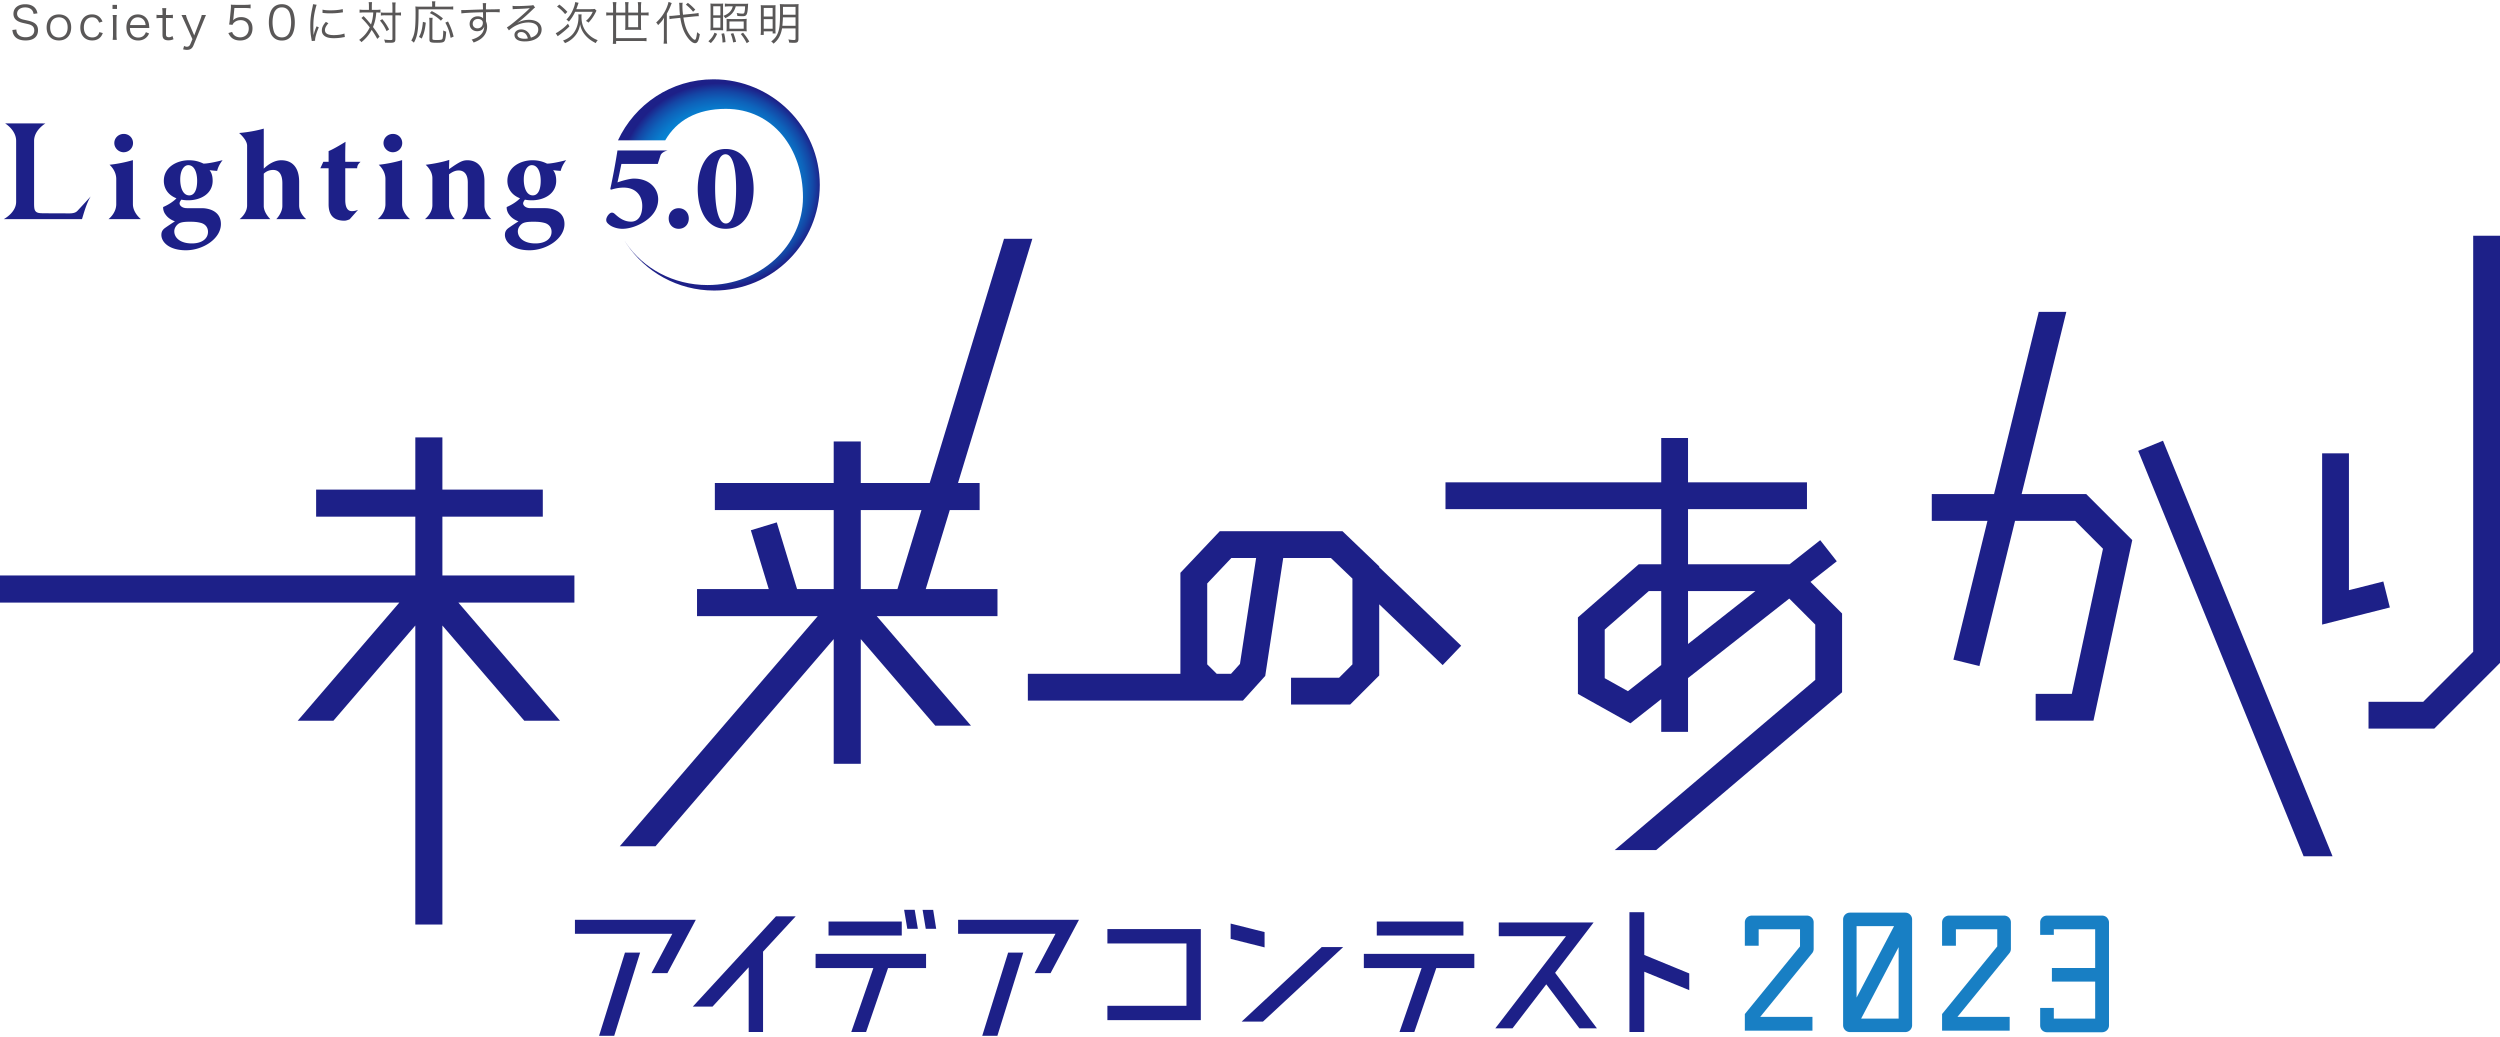 <svg viewBox="0 0 687 285" width="687" height="285" xmlns="http://www.w3.org/2000/svg" xmlns:xlink="http://www.w3.org/1999/xlink"><defs><path id="a" d="M169.817 38.57h12.982c3.173-5.486 8.681-8.655 16.654-8.655 13.003 0 21.205 11.01 21.205 24.32S208.916 78.33 194.431 78.33c-9.424 0-17.632-4.603-22.31-11.42-.207-.302-.463-.747-.474-.764a12.831 12.831 0 00.47.79c5.207 7.782 14.075 12.905 24.139 12.905 16.03 0 29.024-12.995 29.024-29.025s-13.196-29.024-29.223-29.024c-11.653 0-21.62 6.869-26.24 16.777"/></defs><clipPath id="b"><use xlink:href="#a" overflow="visible"/></clipPath><radialGradient id="c" cx="325.988" cy="144.109" r="2.052" gradientTransform="translate(-4311.392 -1942.435) scale(13.832)" gradientUnits="userSpaceOnUse"><stop offset="0" stop-color="#00a0e9"/><stop offset=".38" stop-color="#009ee7"/><stop offset=".537" stop-color="#0297e2"/><stop offset=".654" stop-color="#058ad9"/><stop offset=".75" stop-color="#0979cb"/><stop offset=".834" stop-color="#0e62ba"/><stop offset=".91" stop-color="#1446a5"/><stop offset=".977" stop-color="#1c258c"/><stop offset=".986" stop-color="#1d2088"/><stop offset="1" stop-color="#1d2088"/></radialGradient><path clip-path="url(#b)" fill="url(#c)" d="M169.817 21.793h55.463v58.049h-55.463z"/><path fill="#187fc4" d="M498.396 253.486v7.266c0 .433-.145.866-.433 1.203l-14.248 17.473h14.345v3.802h-18.58v-4.572l15.162-18.579v-4.718h-11.36v4.527h-3.802v-6.403c0-1.059.866-1.877 1.925-1.877h15.113a1.85 1.85 0 011.877 1.877zm27.051-.819v29.072c0 1.01-.817 1.876-1.878 1.876H508.36a1.878 1.878 0 01-1.875-1.876v-29.071c0-1.012.817-1.876 1.875-1.876h15.21c1.06 0 1.877.864 1.877 1.875zm-15.256 21.467l10.298-19.638h-10.298v19.638zm11.552-13.861l-10.302 19.636h10.302v-19.636zm28.975-8.665h-15.113c-1.059 0-1.925.818-1.925 1.877v6.403h3.803v-4.527h11.36v4.718l-15.162 18.579v4.572h18.578v-3.802h-14.345l14.249-17.473c.287-.336.433-.77.433-1.202v-7.267a1.85 1.85 0 00-1.878-1.878zm28.258.53c-.337-.337-.817-.53-1.349-.53h-15.112a1.85 1.85 0 00-1.878 1.878v3.417h3.756v-1.542h11.359v10.64h-11.889v3.753h11.889v10.154h-11.36v-2.935h-3.755v4.813c0 1.059.819 1.875 1.878 1.875h15.112c1.06 0 1.925-.816 1.925-1.875v-28.3c0-.482-.24-.965-.576-1.348z"/><path fill="#1d2088" d="M171.74 261.775h4.164l-7.115 22.857h-4.162l7.113-22.857zm-13.748-9.02v3.86h26.759l-5.724 10.8h4.38l7.804-14.66h-33.22zm95.538-2.732l.866 5.205h2.863l-.823-5.205h-2.906zm-29.407 16.004h15.874l-6.07 17.564h4.075l6.03-17.564h10.45v-3.904h-30.359v3.904zm3.557-8.936h20.124v-3.86H227.68v3.86zm21.643-1.863h2.905l-.868-5.205h-2.906l.869 5.205zm20.595 29.404h4.164l7.113-22.857h-4.16l-7.117 22.857zm-6.634-28.017h26.76l-5.725 10.8h4.38l7.806-14.66h-33.222v3.86zm41.027 2.646h21.729v17.13h-21.73v3.949h25.676v-25.025h-25.675v3.946zm36.904 21.468h5.857l22.03-20.47h-5.898l-21.99 20.47zm6.29-24.592l-9.325-2.34v4.206l9.325 2.342v-4.208zm30.833.955h23.81v-3.86h-23.81v3.86zm-3.556 8.935h15.876l-6.073 17.565h4.076l6.027-17.565h10.454v-3.903h-30.36v3.903zm63.145-12.535h-26.068v3.774h18.477l-19.429 25.326h4.727l9.282-12.097 9.105 12.097h4.815l-11.492-15.264 10.583-13.836zm13.92-2.819h-4.08v32.92h4.08v-16.567l12.358 5.073v-4.597l-12.358-5.075v-11.754zM167.439 61.758c.78.645 2.24 1.119 3.596 1.119 2.034 0 4.541-.88 6.442-2.237 2.405-1.695 3.39-3.764 3.39-5.865 0-2.916-2.307-5.697-6.68-5.697-.915 0-2.814.441-4.509 1.05.339-1.389.78-3.628 1.086-5.085h9.992l.75-2.325c.4-1.057 1.965-1.37 1.965-1.37h-13.793a184.086 184.086 0 01-1.966 10.578l.169.204c.882-.239 2-.577 3.525-.577 3.12 0 5.086 2 5.086 5.052 0 2.44-.983 4.306-3.085 4.306-2.169 0-3.628-1.39-4.44-2.102-.477-.44-.916-.476-1.325-.205-.609.441-1.05 1.256-1.05 1.798 0 .474.135.813.847 1.356zm19.061 1.119c1.628 0 2.779-1.186 2.779-2.849 0-1.627-1.186-2.813-2.779-2.813-1.594 0-2.745 1.186-2.745 2.813 0 1.663 1.15 2.849 2.745 2.849zm401.075 61.018l45.457 111.41h7.952L594.391 121.11l-6.816 2.785zm-32.035 11.88l12.282-50.068h-7.579l-12.286 50.067h-17.104v7.366h15.298l-9.359 38.134 7.152 1.755 9.787-39.89h16.523l7.646 7.654-8.564 39.876H559.4v7.366h15.884l10.661-49.619-12.646-12.642h-17.76zm-363.804-83.85c0-5.017 2.033-10.985 7.695-10.985 5.765 0 7.663 6.068 7.663 10.95 0 4.95-1.898 10.986-7.663 10.986-5.762 0-7.696-6.069-7.696-10.95zm4.78-.135c0 4.541.711 9.629 2.948 9.629 2.274 0 2.816-4.882 2.816-9.596 0-4.78-.68-9.426-2.917-9.426-2.304 0-2.848 4.882-2.848 9.393zM139.818 62.6a68.84 68.84 0 012.661-1.775c-1.42-.532-2.163-1.242-2.661-1.987-.425-.568-.639-1.455-.569-1.952 1.538-.654 2.918-1.608 3.653-2.394-2.174-.834-3.474-2.567-3.474-4.81 0-3.835 3.69-5.645 6.885-5.645 1.492 0 2.696.286 4.01.924 1.492 0 4.375-.71 5.262-.958 0 0-1.158 1.383-1.5 2.945-.602 0-1.597-.142-2.094-.177.534.638.852 1.562.852 2.91 0 3.55-3.265 5.36-6.744 5.36a9.876 9.876 0 01-1.854-.173c-.279.347-.487.724-.487 1.025 0 .566.673 1.311 2.023 1.311h4.01c2.165 0 5.324.889 5.324 4.367 0 4.01-4.899 7.204-9.62 7.204-4.647 0-6.743-2.272-6.743-4.224 0-.851.32-1.42 1.066-1.951zm4.116-13.309c0 2.414.817 4.4 2.486 4.4 1.385 0 2.165-1.455 2.165-4.01 0-2.237-.745-4.295-2.449-4.295-1.1 0-2.202 1.315-2.202 3.905zm-1.631 14.267c0 1.882 1.775 3.337 4.827 3.337 2.733 0 4.436-1.278 4.436-3.195 0-1.314-.851-2.165-1.953-2.449-.959-.248-1.773-.32-3.087-.32-1.81 0-2.698.214-3.23.676-.603.496-.993 1.206-.993 1.951zm82.411 105.757h-33.172v-7.442h19.71l-4.918-16.157 7.122-2.167 5.575 18.324h10.07v-21.71h-32.66v-7.442h32.66V121.31h7.442v11.412h18.942l20.42-67.097h7.78l-20.42 67.097h5.937v7.442H261l-6.604 21.71h19.71v7.441h-33.174l25.884 30.09h-9.813l-20.459-23.781v34.26h-7.441v-34.26l-48.976 56.933h-9.816l54.404-63.242zm11.829-7.442h10.072l6.606-21.71h-16.678v21.71zm418.394-2.08l-9.45 2.386v-37.608h-7.368v47.065l18.615-4.706-1.797-7.137zm24.696-95.022v114.343l-13.74 13.742H650.87v7.365h18.07l18.06-18.06V64.771h-7.366zM33.967 41.838c1.455 0 2.59-1.135 2.59-2.52 0-1.455-1.135-2.52-2.555-2.52-1.383 0-2.59 1.065-2.59 2.52 0 1.385 1.207 2.52 2.555 2.52zM379.01 185.619l-7.99 7.991h-16.243v-7.365h13.196l3.674-3.674v-23.567l-5.923-5.672H352.63l-4.944 32.408-6.134 6.789h-59.098v-7.367h41.921v-27.759l10.828-11.439h33.701l10.105 9.683v.215l22.525 21.583-5.09 5.326-17.435-16.707v19.555zm-33.827-32.287h-6.805l-6.635 7.002v22.231l2.615 2.597h3.924l2.456-2.714 4.445-29.116zm-154.797 123.28h5.42l9.932-10.803v17.784h3.949v-22.078l8.976-9.715h-5.422l-22.855 24.811zM45.41 62.6a68.84 68.84 0 012.662-1.775c-1.42-.532-2.165-1.242-2.662-1.987-.426-.568-.638-1.455-.568-1.952 1.538-.654 2.916-1.608 3.652-2.394-2.174-.834-3.473-2.567-3.473-4.81 0-3.834 3.69-5.644 6.885-5.644 1.49 0 2.696.285 4.01.923 1.49 0 4.373-.71 5.262-.958 0 0-1.16 1.383-1.5 2.945-.604 0-1.597-.142-2.094-.177.532.638.852 1.562.852 2.91 0 3.55-3.265 5.36-6.744 5.36a9.888 9.888 0 01-1.854-.173c-.28.347-.49.724-.49 1.025 0 .567.676 1.312 2.024 1.312h4.012c2.163 0 5.322.888 5.322 4.367 0 4.01-4.897 7.203-9.617 7.203-4.65 0-6.744-2.272-6.744-4.223 0-.852.32-1.42 1.065-1.952zm4.117-13.309c0 2.414.817 4.4 2.485 4.4 1.384 0 2.163-1.455 2.163-4.01 0-2.237-.744-4.295-2.448-4.295-1.1 0-2.2 1.315-2.2 3.905zm-1.633 14.267c0 1.882 1.775 3.337 4.829 3.337 2.731 0 4.434-1.278 4.434-3.195 0-1.314-.851-2.165-1.951-2.449-.959-.248-1.776-.32-3.089-.32-1.81 0-2.697.214-3.228.676-.603.496-.995 1.206-.995 1.951zm-18.078-3.337h8.906s-2.2-1.703-2.2-4.116V44.003A38.77 38.77 0 0130.1 45.28s1.845 1.525 1.845 3.903v6.92c0 2.52-2.128 4.117-2.128 4.117zm86.948 0h8.233s-1.596-1.56-1.596-3.726v-8.589c.958-.71 1.74-1.063 2.662-1.063 1.243 0 2.485.78 2.485 3.3v6.068c0 2.45-1.597 4.01-1.597 4.01h8.092s-1.917-1.56-1.917-3.761v-6.707c0-3.62-1.81-5.715-4.685-5.715-1.03 0-1.703.285-2.768.923-.817.497-1.562 1.03-2.272 1.525 0-.815.037-2.056.072-2.553-1.987.638-4.437 1.1-6.495 1.348 0 0 1.845 1.562 1.845 3.69v7.382c0 2.309-2.059 3.868-2.059 3.868zm-115.737 0h21.501c.32-.958 1.186-4.35 2.403-6.245 0 0-2.922 3.194-3.597 3.904-.852.958-2.176.745-4.199.745-.142 0-5.672 0-5.744-.035-1.952-.037-2.024-.924-2.024-2.876V38.709c0-2.98 3.124-4.79 3.124-4.79H1.417s3.017 1.81 3.017 4.79v16.758c0 2.982-3.407 4.755-3.407 4.755zm120.542 81.754h27.594v-7.441H121.57v-14.34h-7.441v14.34H86.87v7.44h27.258v16.17H0v7.444h109.74l-27.937 32.474h9.814l22.51-26.168v82.177h7.442v-82.177l22.509 26.168h9.816l-27.937-32.474h31.891v-7.444H121.57v-16.17zM107.942 41.838c1.455 0 2.59-1.135 2.59-2.52 0-1.455-1.135-2.52-2.556-2.52-1.383 0-2.59 1.065-2.59 2.52 0 1.385 1.207 2.52 2.556 2.52zm389.581 118.07l8.68 8.682v21.644l-51.097 43.37h-11.382l55.11-46.778v-15.189l-7.145-7.148-27.818 21.844v14.778h-7.365v-8.993l-8.466 6.65-14.429-8.078v-21.027l16.71-14.597h6.185v-15.158H397.22v-7.365h59.285V120.37h7.365v12.172h32.686v7.365H463.87v15.158h27.896l8.429-6.625 4.553 5.8-7.226 5.668zm-41.017 2.523h-3.417l-12.11 10.581v13.358l6.376 3.567 9.15-7.185v-20.32zm25.878 0h-18.513v14.538l18.513-14.538zM103.79 60.221h8.906s-2.2-1.703-2.2-4.116V44.003a38.77 38.77 0 01-6.423 1.278s1.845 1.525 1.845 3.903v6.92c0 2.52-2.128 4.117-2.128 4.117zm-13.49-4.08c0 3.229 1.634 4.507 4.366 4.507.248 0 .817-.107 1.42-.39l2.307-2.592c-.639.249-1.1.355-1.704.355-.675 0-1.81-.318-1.81-3.086v-8.696h3.265c0-.853.466-1.309.932-1.775h-4.197c-.035-2.661.035-4.543.07-5.502 0 0-3.173 1.991-4.648 2.555v2.947h-1.455l-.817 1.776H90.3v9.901zM67.904 40.029V56.46c0 2.237-2.059 3.761-2.059 3.761h8.447s-1.81-1.703-1.81-3.62V47.73c.817-.781 1.738-1.028 2.59-1.028 1.385 0 2.52.922 2.52 3.655v6.245c0 1.917-1.668 3.62-1.668 3.62h8.233s-1.952-1.524-1.952-3.761v-6.495c0-3.904-1.845-5.927-4.931-5.927-1.81 0-3.55 1.1-4.792 2.306v-11c-1.703.494-4.188.993-6.778 1.204 0 0 2.2 1.847 2.2 3.479z"/><path fill="#595757" d="M10.444 8.32c0 1.786-1.228 2.8-3.407 2.8-1.418 0-2.469-.419-3.052-1.203-.328-.443-.467-.837-.595-1.672l1.102-.14c.037.608.128.911.392 1.254.419.558 1.178.874 2.116.874 1.507 0 2.42-.71 2.42-1.888 0-.62-.255-1.087-.735-1.354-.419-.24-.558-.28-2.091-.62-.796-.166-1.291-.343-1.722-.583-.786-.443-1.178-1.114-1.178-2 0-1.597 1.278-2.623 3.243-2.623 1.253 0 2.228.406 2.799 1.165.291.38.418.696.558 1.342l-1.065.152c-.1-.507-.203-.759-.443-1.05-.405-.483-1.051-.735-1.874-.735-1.305 0-2.216.696-2.216 1.722 0 .658.353 1.126 1.102 1.432.34.138.353.138 1.81.456 2.025.43 2.836 1.202 2.836 2.672zm9.118-.785c0 2.167-1.317 3.585-3.355 3.585-2.077 0-3.394-1.38-3.394-3.573 0-2.19 1.317-3.583 3.382-3.583 2.064 0 3.367 1.394 3.367 3.571zm-.975 0c0-1.71-.91-2.772-2.368-2.772-1.506 0-2.432 1.05-2.432 2.76 0 1.722.926 2.774 2.408 2.774 1.481 0 2.392-1.053 2.392-2.762zm8.438 1.938c-.328.52-.923.81-1.646.81-1.418 0-2.331-1.062-2.331-2.735 0-1.697.887-2.787 2.28-2.787.938 0 1.545.47 1.913 1.457l.925-.291a3.51 3.51 0 00-.443-.81c-.546-.76-1.393-1.167-2.446-1.167-1.938 0-3.204 1.433-3.204 3.623 0 2.167 1.279 3.546 3.267 3.546 1.026 0 1.837-.367 2.395-1.063.216-.28.341-.52.52-.975l-.95-.254c-.089.303-.152.457-.28.646zm3.897-7.017h1.229V1.329h-1.23v1.127zM32.1 4.128h-1.14c.062.444.089.823.089 1.43v3.966c0 .531-.027.886-.088 1.43H32.1a9.908 9.908 0 01-.089-1.43V5.559c0-.632.025-.987.089-1.43zm8.932 3.56h-5.334c.04.847.167 1.317.507 1.773.407.556 1.026.86 1.788.86 1.024 0 1.734-.505 2.089-1.482l.886.355c-.24.532-.406.76-.697 1.05-.596.584-1.367.887-2.293.887-1.988 0-3.242-1.391-3.242-3.583 0-2.165 1.241-3.585 3.142-3.585 1.633 0 2.811 1.053 3.066 2.75.012.138.061.632.088.975zm-1.014-.798c-.076-.71-.267-1.166-.67-1.558-.393-.38-.887-.57-1.495-.57-.774 0-1.42.391-1.8 1.101-.176.316-.24.544-.316 1.026h4.281zm6.38 3.343c-.264 0-.48-.076-.62-.216-.114-.113-.163-.304-.163-.67V4.94h.607c.57 0 .887.012 1.293.076v-.963c-.443.062-.71.076-1.293.076h-.607v-.482c0-.544.024-1.001.088-1.406h-1.14c.062.419.09.9.09 1.406v.482h-.508c-.531 0-.786-.014-1.14-.076v.963c.418-.051.71-.076 1.14-.076h.507v4.533c0 .595.1.963.355 1.217.253.253.683.392 1.24.392.519 0 .913-.076 1.432-.291l-.279-.887c-.419.253-.671.329-1.001.329zm8.608-4.762l-1.633 4.256-1.837-4.256c-.203-.48-.368-.987-.431-1.342h-1.24c.125.227.125.227.696 1.481l2.319 5.143-.583 1.394c-.203.468-.507.695-.938.695-.24 0-.418-.05-.773-.215l-.265.938c.48.1.76.14 1.038.14.9 0 1.457-.368 1.786-1.179L55.98 5.61c.33-.798.546-1.293.622-1.481h-1.178c-.052.355-.165.695-.419 1.342zm11.254-.772c-.875 0-1.61.291-2.217.874.076-.343.076-.343.1-.57l.268-2.8h2.975c.595 0 1.002.025 1.482.1V1.229c-.507.076-.798.1-1.482.1h-2.608c-.75 0-.95-.012-1.344-.063.027.318.027.367.027.546 0 .24-.013.392-.04.76l-.279 2.862c-.049.544-.088.811-.188 1.305l.95.089c.14-.343.279-.52.583-.762.455-.353 1.011-.531 1.658-.531 1.342 0 2.216.913 2.216 2.304 0 1.458-.95 2.42-2.368 2.42-.735 0-1.367-.265-1.798-.747-.19-.215-.279-.38-.406-.735l-1.039.304c.304.61.483.874.799 1.19.607.57 1.43.862 2.42.862 2.088 0 3.418-1.305 3.418-3.343 0-.938-.279-1.685-.847-2.229-.57-.558-1.357-.861-2.28-.861zm14.272-1.483c.318.874.482 1.888.482 2.938 0 1.533-.33 2.888-.886 3.662-.635.886-1.521 1.33-2.685 1.33-.938 0-1.724-.304-2.319-.9a3.138 3.138 0 01-.759-1.165 8.772 8.772 0 01-.482-2.927c0-1.342.291-2.71.734-3.443.608-1.026 1.585-1.56 2.839-1.56.936 0 1.746.306 2.317.9.355.354.607.748.759 1.165zM80 6.13c0-1.102-.24-2.356-.57-2.951-.417-.76-1.102-1.154-1.987-1.154-.659 0-1.18.216-1.584.647-.267.291-.468.607-.57.925-.265.772-.393 1.634-.393 2.557 0 1.178.253 2.42.596 3.015.443.735 1.102 1.102 1.964 1.102.632 0 1.177-.203 1.557-.595a2.5 2.5 0 00.595-.987c.265-.786.392-1.621.392-2.56zm11.726 3.52c-1.634 0-2.432-.455-2.432-1.393 0-.556.316-1.165.95-1.861l-.698-.38c-.784.899-1.1 1.582-1.1 2.356 0 .468.125.848.38 1.164.544.659 1.455.962 2.9.962.861 0 1.709-.076 2.596-.252.254-.037.279-.051.443-.064l-.127-.975c-.684.28-1.759.444-2.912.444zm1.645-6.142c.559-.076.85-.115.875-.115l-.064-.898c-.847.227-1.988.342-3.394.342-.987 0-1.609-.051-2.153-.19l-.012.898c.823.089 1.317.128 2.025.128.977 0 1.989-.064 2.724-.165zM86.18 9.702a31.283 31.283 0 01-.076-2.407c0-1.521.113-2.635.38-3.965.188-.86.342-1.482.53-2.026l-.999-.152c-.026.292-.051.419-.178 1.014-.419 1.874-.57 3.216-.57 5.014 0 1.332.09 2.243.33 3.585.037.24.051.304.076.507l.91-.076v-.19c0-.709.456-2.23 1.027-3.484L87 7.231c-.406.926-.646 1.621-.823 2.47zm22.473-6.22V2.064c0-.583.012-.987.076-1.381h-.975c.064.33.088.71.088 1.381v1.418h-1.976c-.57 0-.899-.012-1.203-.063v.861a7.735 7.735 0 011.19-.075h1.99v6.485c0 .264-.101.316-.672.316a12.27 12.27 0 01-1.621-.14c.14.304.189.456.265.85.558.024.874.037 1.445.037 1.14 0 1.393-.19 1.393-1.026V4.205h.304c.519 0 .798.012 1.241.076v-.875a7.83 7.83 0 01-1.229.076h-.316zM106.93 8.08c-.646-1.215-1.077-1.861-1.876-2.824l-.646.392c.798.95 1.28 1.7 1.824 2.914l.698-.482zm-3.534-4.648c.556 0 .835.014 1.151.051v-.847a7.88 7.88 0 01-1.163.076h-1.205v-.85c0-.544.014-.886.064-1.279h-.936c.05.329.076.583.076 1.279v.85h-1.408c-.48 0-.81-.027-1.164-.076v.86c.316-.05.596-.064 1.127-.064h2.635c-.076 1.305-.279 2.319-.622 3.294-.847-1.026-1.418-1.685-2.038-2.293l-.595.507c.887.862 1.455 1.507 2.29 2.584-.695 1.43-1.543 2.432-2.924 3.458.292.203.431.328.634.607 1.291-1.05 2.09-2.025 2.812-3.382a23.554 23.554 0 011.543 2.484l.634-.608a24.846 24.846 0 00-1.81-2.66c.507-1.216.784-2.42.9-3.991zm11.739 6.713l.759.455c.646-1.442.874-2.329 1.116-4.381l-.798-.216c-.178 1.94-.456 3.027-1.077 4.142zm7.244-3.926c.786 1.52 1.09 2.38 1.457 4.193l.823-.355c-.431-1.671-.76-2.56-1.545-4.154l-.735.316zm-.583 2.47c0 .785-.1 1.723-.213 1.963-.127.266-.443.342-1.533.342-.52 0-.887-.026-1.026-.076-.164-.063-.203-.127-.203-.33V6.054c0-.559.024-.875.076-1.154h-.963c.051.292.076.583.076 1.141v4.837c0 .747.304.875 2.09.875 1.228 0 1.723-.089 1.988-.392.279-.304.43-1.09.519-2.672-.277-.064-.443-.128-.81-.318v.318zm2.75-6.053V1.76c-.33.05-.698.076-1.369.076h-3.597v-.658c0-.38.014-.583.076-.811h-.975c.051.265.076.507.076.798v.671h-3.343c-.507 0-.887-.012-1.279-.063.05.392.062.835.062 1.71 0 4.572-.228 6.04-1.178 7.662.279.177.457.316.71.583.507-.874.798-1.736.989-2.875.228-1.342.304-2.775.304-6.282h8.155c.634 0 1.002.012 1.37.064zm-3.382 3.051l.556-.646c-1.19-.938-1.758-1.318-3.076-2.001l-.531.558c1.366.684 2.025 1.14 3.051 2.09zm12.372-3.102c2.393-.012 3.367-.04 3.786-.088v.898c-.468-.05-.911-.063-2.42-.063-.188 0-.328 0-1.354.024v2.508c.215.532.304.938.304 1.494 0 1.318-.608 2.483-1.698 3.306-.519.38-1.075.671-2 1.026-.216-.404-.292-.519-.559-.798.99-.316 1.546-.568 2.053-.95.925-.696 1.368-1.519 1.42-2.672-.115.304-.191.443-.343.622-.38.455-.926.683-1.597.683-1.215 0-2.076-.835-2.076-2 0-1.205.95-2.092 2.24-2.092.61 0 1.142.203 1.47.57-.012-.176-.012-.227-.012-.695 0-.051-.013-.179-.013-.33v-.66c-2.544.052-5.103.18-5.953.319l-.037-.926c.228.013.316.013.507.013.367 0 .367 0 2.405-.076 1.217-.05 2.204-.076 3.066-.1l-.025-1.002a4.38 4.38 0 00-.05-.735h.95c-.052.406-.064.595-.064 1.584v.14zm-.85 3.71c0-.418-.164-.683-.531-.886-.24-.14-.507-.204-.85-.204-.796 0-1.404.571-1.404 1.33 0 .735.532 1.254 1.303 1.254.875 0 1.482-.607 1.482-1.494zm16.15 1.812c0 1.974-1.837 3.28-4.648 3.28-1.786 0-2.812-.66-2.812-1.825 0-.847.786-1.481 1.837-1.481.848 0 1.582.367 2.09 1.038.266.355.406.659.582 1.217 1.33-.367 2.028-1.141 2.028-2.216 0-1.217-1.014-1.94-2.724-1.94-1.863 0-3.864.81-5.333 2.167l-.569-.81c.456-.267.911-.595 1.773-1.293 1.355-1.076 3.356-2.836 4.23-3.698l.176-.177.052-.051.051-.051-.027-.025c-.037 0-.037 0-.113.012-.406.076-1.925.167-3.85.228a6.894 6.894 0 00-.685.064l-.05-.95c.356.063.584.076 1.191.076 1.05 0 2.736-.076 3.875-.165.33-.024.443-.05.61-.14l.53.699c-.178.088-.24.14-.646.531-1.748 1.71-3.28 3.027-4.166 3.598l.025.037a6.417 6.417 0 013.103-.784c2.116 0 3.47 1.038 3.47 2.66zm-3.786 2.457c-.28-1.154-.913-1.761-1.825-1.761-.634 0-1.026.304-1.026.786 0 .328.165.569.507.772.329.178.875.291 1.418.291.316 0 .47-.012.926-.088zm11.01-4.054c-.784.848-1.254 1.242-2.228 1.938-.532.38-.799.546-1.127.67l.556.85c.115-.102.203-.178.444-.342.976-.72 2.09-1.67 2.786-2.38l-.43-.736zm5.004 2.205c-.848-1.115-1.279-2.471-1.279-4.078 0-.343.012-.495.05-.671h-.924c.037.24.051.404.051.771 0 2.104-.798 4.041-2.116 5.18-.646.546-1.217.887-2.14 1.242.215.203.392.418.544.696.67-.29.975-.456 1.393-.747a6.781 6.781 0 001.646-1.595c.583-.81.95-1.724 1.129-2.838.215 1.204.683 2.18 1.533 3.13.733.822 1.555 1.43 2.76 2.037.164-.328.316-.544.544-.798-.72-.29-1.063-.468-1.558-.796a7.062 7.062 0 01-1.633-1.533zm-4.75-2.76a11.293 11.293 0 001.735-2.712h4.827a5.758 5.758 0 01-.71 1.254c-.368.507-.608.772-1.154 1.254.304.152.458.24.71.468a11.32 11.32 0 001.9-2.71c.216-.43.216-.43.292-.57l-.482-.494c-.34.051-.671.076-1.266.076h-3.801c.127-.316.215-.583.382-1.038.125-.368.176-.52.252-.71l-.938-.202c-.088.696-.277 1.343-.659 2.202a8.58 8.58 0 01-1.758 2.623c.328.191.48.329.67.558zm-1.025-2.08l.632-.607a15.999 15.999 0 00-2.216-2.013l-.633.544c.95.697 1.43 1.14 2.217 2.076zm21.668-.403a8.88 8.88 0 001.278-.076v.886a9.024 9.024 0 00-1.278-.076h-.811v2.988c0 .419.012.735.05 1.051a7.623 7.623 0 00-1.013-.05h-2.368c-.443 0-.722.013-1.026.05.037-.291.05-.607.05-1.026V4.205h-2.533v6.282h7.004c.57 0 .938-.027 1.355-.076v.924c-.392-.05-.811-.076-1.355-.076h-7.004v.798h-.911c.05-.406.076-.835.076-1.57V4.205h-.596c-.519 0-.913.025-1.28.076v-.886a9.01 9.01 0 001.28.076h.596V1.938a9.35 9.35 0 00-.09-1.343h1.013a8.35 8.35 0 00-.088 1.343V3.47h2.532V1.886a8.5 8.5 0 00-.088-1.305h.99a8.33 8.33 0 00-.091 1.293V3.47h2.699V1.874a8.32 8.32 0 00-.089-1.293h.975a8.61 8.61 0 00-.088 1.293V3.47h.81zm-1.61.734h-2.698v3.267h2.698V4.205zm7.9-.457c.38-.671.799-1.506 1.051-2.177.177-.458.177-.458.292-.735l-.887-.318c-.076.457-.279 1.077-.544 1.697-.673 1.545-1.572 2.8-2.85 3.977.252.242.291.28.531.71.862-.85 1.166-1.217 1.646-2.04-.036.546-.049.977-.049 1.572v4.015c0 .71-.027 1.114-.088 1.545h.987a10.557 10.557 0 01-.088-1.506v-6.74zm8.031 6.764c-.102.304-.203.419-.355.419-.318 0-.95-.622-1.533-1.496-.798-1.203-1.266-2.572-1.596-4.61l2.965-.303c.353-.04.796-.064.963-.064h.304l-.077-.913c-.303.09-.558.127-1.28.203l-2.976.304c-.127-1.051-.164-1.698-.164-2.457 0-.367.012-.595.063-.835l-.976.012c.05.253.075.608.09 1.151.012.647.061 1.408.152 2.217l-1.648.166a11.68 11.68 0 01-1.026.064c-.05 0-.1 0-.253-.015l.052.914c.38-.089.72-.14 1.254-.191l1.721-.177c.228 1.519.57 2.748 1.039 3.774.862 1.837 2.128 3.191 3.002 3.191.671 0 1.026-.67 1.318-2.48-.242-.128-.431-.267-.747-.546-.09.746-.18 1.317-.292 1.672zm-.825-7.283l.61-.583c-.799-.835-1.23-1.227-2.04-1.861l-.544.482c.796.644 1.455 1.29 1.974 1.962zm10.344 6.054c.355.875.507 1.43.673 2.381l.797-.176c-.24-1.027-.405-1.546-.747-2.383l-.723.178zm-1.114-1.824V6.345c0-.66-.013-.887-.037-1.166.355.04.595.051 1.151.051h3.193c.48 0 .81-.012 1.215-.063a9.985 9.985 0 00-.051 1.178v1.05c0 .596.014.901.051 1.23-.316-.037-.607-.052-1.227-.052h-3.105c-.556 0-.923.015-1.24.052a9.53 9.53 0 00.05-1.166zm.761.443h3.926v-2h-3.926v2zm3.115 1.445c.696.86 1.09 1.457 1.634 2.52l.71-.468c-.61-1.014-1.002-1.572-1.712-2.42l-.632.368zm-4.827-1.001c-.316-.037-.683-.05-1.202-.05h-1.115c-.582 0-.925.013-1.202.05.037-.304.051-.672.051-1.228V2.191c0-.546-.014-.913-.051-1.23.265.04.62.052 1.227.052h1.166c.507 0 .874-.012 1.126-.051-.024.267-.036.546-.036 1.202V7.08c0 .698.012 1.014.036 1.267zM197.96 4.9h-1.962v2.699h1.962v-2.7zm0-3.179h-1.962v2.496h1.962V1.72zm-3.304 9.615l.685.507c.81-.838 1.203-1.406 1.722-2.535l-.71-.328c-.419 1-.823 1.57-1.697 2.356zm3.597-2.065c.216.924.28 1.443.292 2.42l.823-.115c-.076-1.002-.165-1.597-.38-2.432l-.735.127zm.52-4.915c.266.24.316.304.543.647 1.61-.76 2.496-1.774 2.863-3.255h2.572c-.013.798-.101 1.457-.216 1.734-.076.203-.203.267-.52.267-.442 0-.962-.064-1.581-.191.113.303.152.443.188.825.546.049 1.002.076 1.357.076.644 0 .936-.103 1.139-.407.24-.355.355-1.001.431-2.393a5.49 5.49 0 01.05-.658c-.278.037-.57.049-1.152.049h-3.953a9.26 9.26 0 01-1.303-.076v.85a8.752 8.752 0 011.254-.076h.911c-.24 1.19-1.178 2.128-2.583 2.608zm13.55 4.256h-2.445V9.6h-.862a9.97 9.97 0 00.076-1.33V2.633c0-.556-.012-.886-.051-1.214.406.024.722.036 1.57.036h1.38c.608 0 .838-.012 1.142-.036-.027.303-.04.531-.04 1.214v5.332c0 .61.013.862.04 1.23h-.81v-.583zm-2.445-4.066h2.444V2.178h-2.444v2.368zm2.444 3.358V5.256h-2.444v2.647h2.444zm7.142-6.79c-.037.305-.05.672-.05 1.24v8.322c0 .47-.088.735-.316.913-.166.126-.457.177-.989.177-.279 0-.468-.012-1.254-.064a2.72 2.72 0 00-.215-.874c.71.127 1.141.164 1.572.164.316 0 .404-.088.404-.429V7.801h-3.71c-.152.913-.407 1.673-.798 2.395-.392.708-.76 1.139-1.533 1.81a2.17 2.17 0 00-.66-.595c.939-.735 1.419-1.342 1.813-2.268.48-1.151.632-2.493.632-5.85 0-1.216-.012-1.813-.064-2.178.368.037.66.05 1.23.05h2.735c.57 0 .9-.013 1.203-.05zm-.848 3.648h-3.47a30.894 30.894 0 01-.152 2.331h3.622V4.762zm0-2.875h-3.458v2.165h3.458V1.887z"/></svg>
